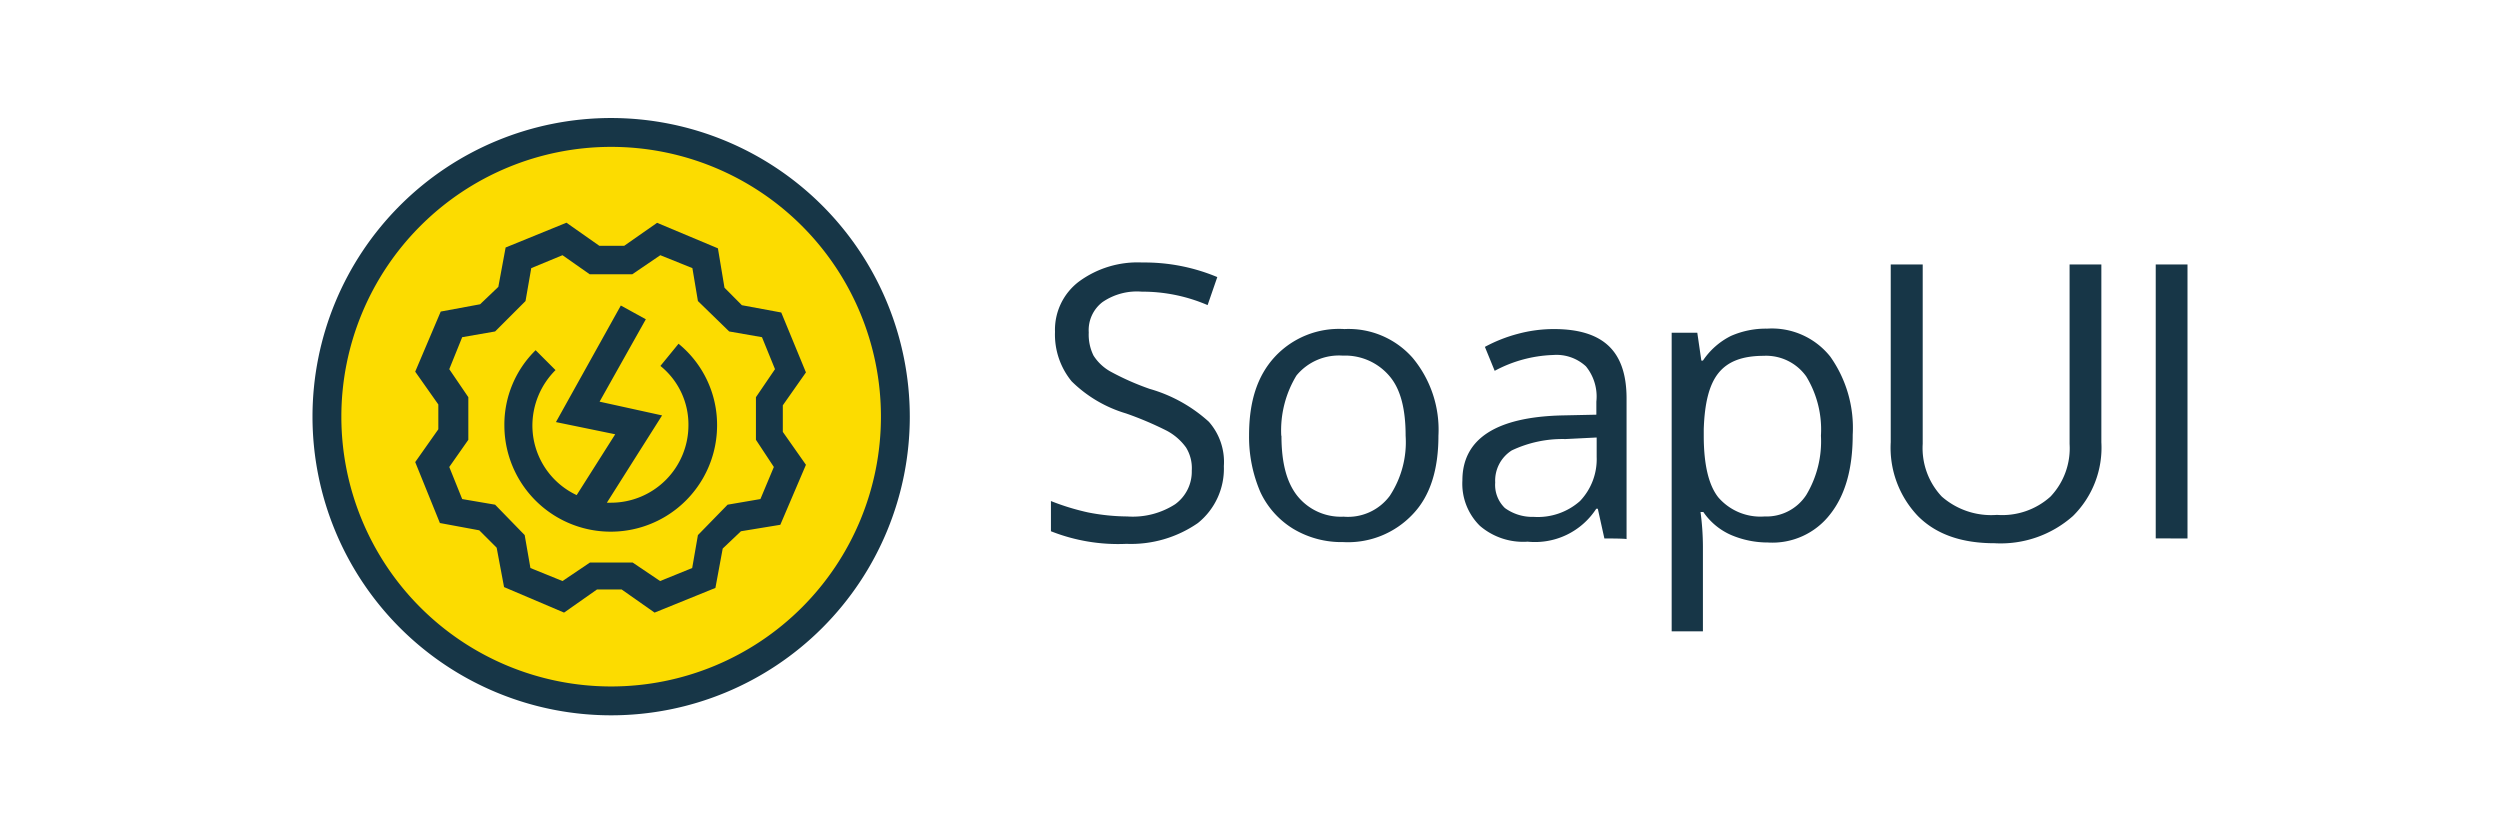 <svg xmlns="http://www.w3.org/2000/svg" viewBox="0 0 240 80"><defs><style>.cls-1{opacity:0;}.cls-2{fill:#fff;}.cls-3{fill:#fcdc00;}.cls-4{fill:#173647;}</style></defs><g id="Vrstva_2" data-name="Vrstva 2" class="cls-1"><rect class="cls-2" width="240" height="80"/></g><g id="Vrstva_1" data-name="Vrstva 1"><path id="fill" class="cls-3" d="M58.67,67.34A27.31,27.31,0,1,1,86,40.08,27.35,27.35,0,0,1,58.67,67.34Z"/><path id="border" class="cls-4" d="M58.67,14.1A25.9,25.9,0,1,1,32.77,40a25.91,25.91,0,0,1,25.9-25.9m0-2.77A28.67,28.67,0,1,0,87.34,40,28.69,28.69,0,0,0,58.67,11.33Z"/><path id="icon" class="cls-4" d="M75.15,38.91l2.22-3.16L75,30l-3.78-.7-1.67-1.68-.63-3.78-5.84-2.45L59.92,23.6H57.54l-3.16-2.22-5.84,2.38-.7,3.78-1.75,1.67-3.78.7-2.45,5.77,2.22,3.15v2.38l-2.22,3.15,2.37,5.85,3.78.7,1.67,1.67.71,3.78,5.76,2.45,3.16-2.22h2.37l3.16,2.22,5.84-2.37.7-3.78L71.13,51l3.78-.62,2.46-5.76-2.22-3.16Zm-.86,5.92L73,47.91l-3.15.54L67,51.37l-.55,3.16-3.08,1.25L60.73,54H56.64L54,55.78l-3.08-1.25-.55-3.16-2.84-2.92-3.16-.54-1.24-3.08,1.83-2.61V38.13l-1.83-2.69,1.24-3.07,3.16-.55,2.92-2.92L51,25.74,54,24.5l2.61,1.83h4.09l2.69-1.83,3.08,1.24L67,28.9,70,31.82l3.15.55,1.25,3.07-1.83,2.69v4.09Zm-5.45-4a10.21,10.21,0,0,1-20.42,0,10,10,0,0,1,3-7.21l1.91,1.91a7.53,7.53,0,0,0-2.22,5.3,7.38,7.38,0,0,0,4.25,6.7l3.7-5.84-5.69-1.17L59.6,29.33,62,30.65l-4.44,7.91,6,1.32-5.3,8.38h.39a7.44,7.44,0,0,0,7.44-7.44,7.22,7.22,0,0,0-2.69-5.69L65.14,33A10.05,10.05,0,0,1,68.84,40.78Z"/><path id="soupui" class="cls-4" d="M117.49,44.75A6.69,6.69,0,0,1,115,50.21a11.27,11.27,0,0,1-6.86,2A17.52,17.52,0,0,1,100.89,51V48.1a23,23,0,0,0,3.55,1.09,20.12,20.12,0,0,0,3.78.39,7.52,7.52,0,0,0,4.59-1.17,3.86,3.86,0,0,0,1.6-3.23,3.77,3.77,0,0,0-.55-2.22,5.4,5.4,0,0,0-1.83-1.6,32.24,32.24,0,0,0-3.93-1.67,12.49,12.49,0,0,1-5.22-3.08,7.07,7.07,0,0,1-1.6-4.75,5.8,5.8,0,0,1,2.3-4.83,9.49,9.49,0,0,1,6.08-1.83,18.06,18.06,0,0,1,7.2,1.4l-.93,2.69A15.77,15.77,0,0,0,109.62,28a5.84,5.84,0,0,0-3.78,1,3.39,3.39,0,0,0-1.32,2.92,4.53,4.53,0,0,0,.46,2.22,4.58,4.58,0,0,0,1.76,1.6,25.07,25.07,0,0,0,3.62,1.59,14.26,14.26,0,0,1,5.69,3.16A5.82,5.82,0,0,1,117.49,44.75Zm20.6-2.92c0,3.23-.78,5.77-2.45,7.52a8.54,8.54,0,0,1-6.7,2.69,9,9,0,0,1-4.75-1.25A8.19,8.19,0,0,1,121,47.25a13.4,13.4,0,0,1-1.09-5.46c0-3.23.78-5.69,2.46-7.52a8.4,8.4,0,0,1,6.7-2.68,8.19,8.19,0,0,1,6.54,2.76A10.78,10.78,0,0,1,138.09,41.83Zm-15.07,0c0,2.53.47,4.44,1.52,5.77a5.35,5.35,0,0,0,4.44,2,5,5,0,0,0,4.44-2,9.38,9.38,0,0,0,1.52-5.77c0-2.53-.47-4.44-1.52-5.69a5.58,5.58,0,0,0-4.52-2,5.28,5.28,0,0,0-4.44,1.91A10.15,10.15,0,0,0,123,41.83Zm31,9.86-.63-2.85h-.15A7,7,0,0,1,146.66,52a6.37,6.37,0,0,1-4.59-1.52,5.67,5.67,0,0,1-1.68-4.36c0-3.94,3.16-6.08,9.55-6.24l3.31-.07V38.56a4.59,4.59,0,0,0-1-3.39,4.16,4.16,0,0,0-3.15-1.09,12.67,12.67,0,0,0-5.61,1.52l-.94-2.3a14.36,14.36,0,0,1,3.16-1.25,13.35,13.35,0,0,1,3.47-.46c2.37,0,4.09.54,5.22,1.59s1.75,2.69,1.75,5.07V51.76C156.13,51.69,154,51.69,154,51.69Zm-6.78-2.07a6.1,6.1,0,0,0,4.44-1.52,5.82,5.82,0,0,0,1.6-4.24V42l-3,.15a11.36,11.36,0,0,0-5.15,1.09,3.43,3.43,0,0,0-1.59,3.08,3.08,3.08,0,0,0,.93,2.45A4.47,4.47,0,0,0,147.21,49.62Zm22.51,2.46a9,9,0,0,1-3.54-.71,6.26,6.26,0,0,1-2.69-2.22h-.27a25.48,25.48,0,0,1,.23,3.31v8.15h-3V31.94h2.46l.39,2.68h.15a7,7,0,0,1,2.69-2.37,8.31,8.31,0,0,1,3.47-.7,7.16,7.16,0,0,1,6.07,2.69,11.84,11.84,0,0,1,2.15,7.51c0,3.24-.71,5.77-2.15,7.6A7,7,0,0,1,169.72,52.08Zm-.43-17.92c-2.06,0-3.46.54-4.36,1.67s-1.32,2.92-1.4,5.38v.62c0,2.77.47,4.75,1.4,5.92a5.34,5.34,0,0,0,4.44,1.83,4.56,4.56,0,0,0,4-2.06,10,10,0,0,0,1.41-5.69,9.8,9.8,0,0,0-1.41-5.69A4.73,4.73,0,0,0,169.29,34.16Zm32.41-8.77V42.45A9.22,9.22,0,0,1,199,49.54a10.45,10.45,0,0,1-7.52,2.61c-3.16,0-5.61-.85-7.36-2.61a9.5,9.5,0,0,1-2.61-7.09V25.39h3.07V42.61a6.78,6.78,0,0,0,1.83,5.06,7.2,7.2,0,0,0,5.3,1.76,6.91,6.91,0,0,0,5.14-1.76,6.74,6.74,0,0,0,1.83-5.06V25.39Zm5.22,26.3V25.39H210v26.3Z"/></g></svg>